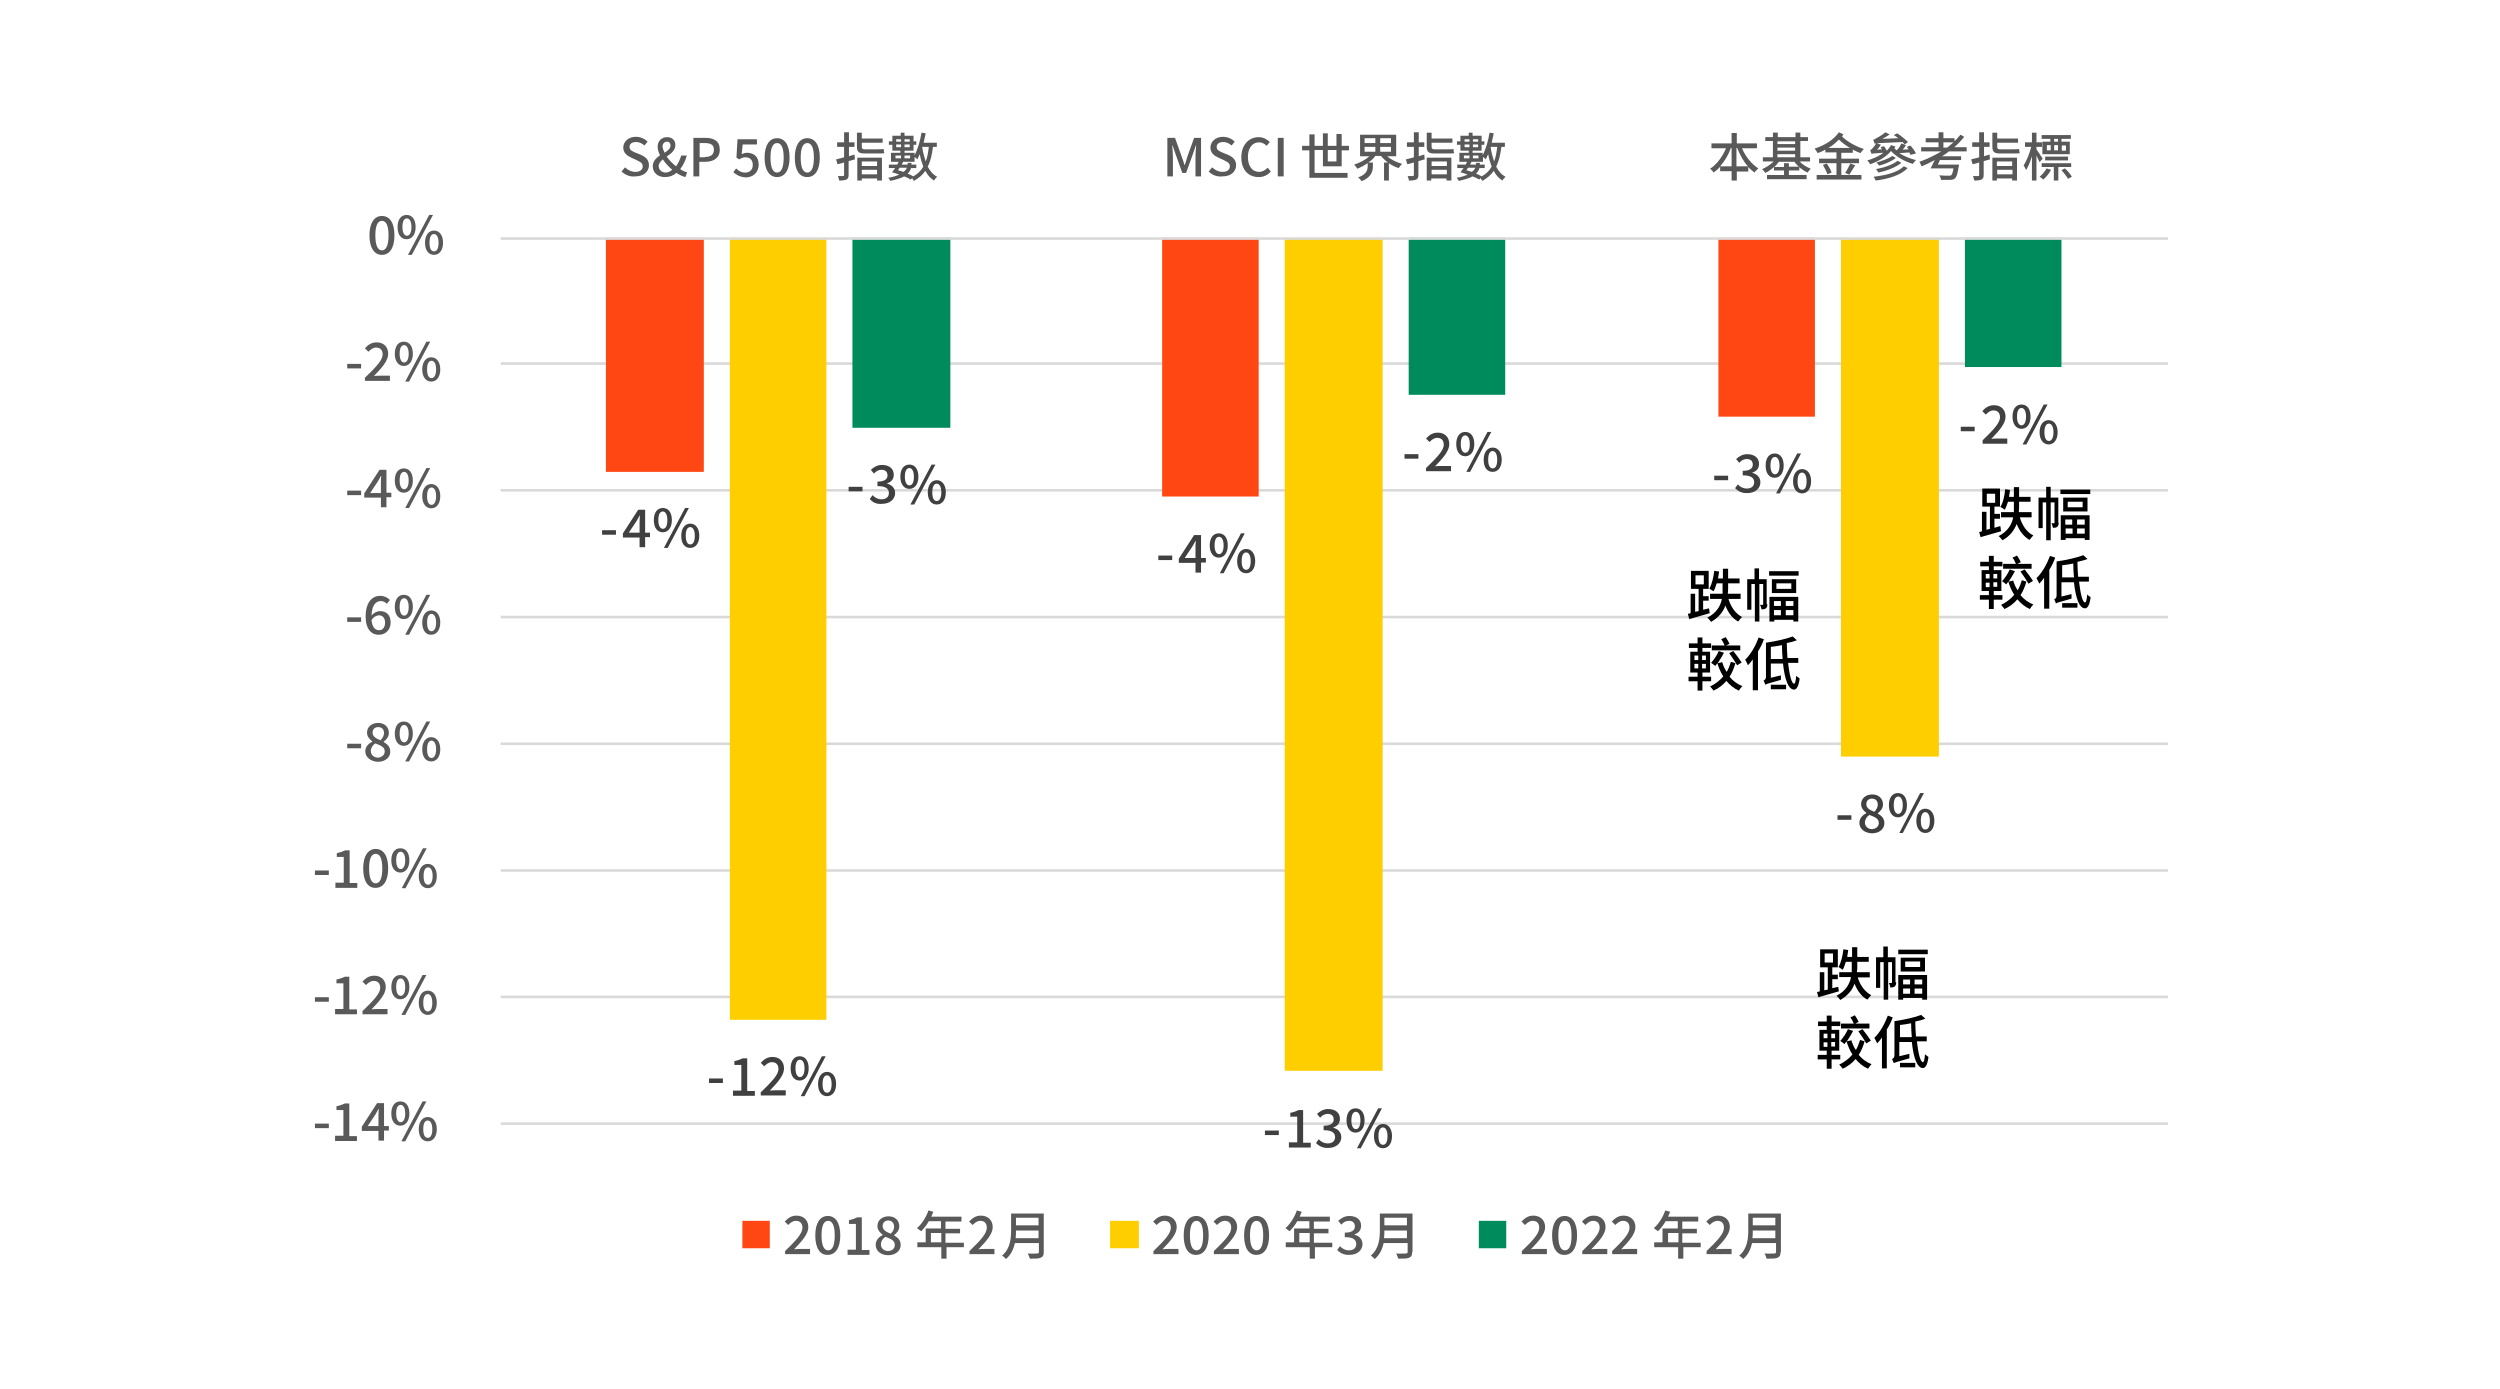<?xml version="1.0" encoding="utf-8"?>
<!-- Generator: Adobe Illustrator 27.0.0, SVG Export Plug-In . SVG Version: 6.00 Build 0)  -->
<svg version="1.1" id="_圖層_1" xmlns="http://www.w3.org/2000/svg" xmlns:xlink="http://www.w3.org/1999/xlink" x="0px" y="0px"
	 viewBox="0 0 720 400" style="enable-background:new 0 0 720 400;" xml:space="preserve">
<style type="text/css">
	.st0{fill:none;stroke:#D9D9D9;stroke-width:0.75;stroke-linejoin:round;stroke-miterlimit:10;}
	.st1{fill:#FF4713;}
	.st2{fill:#FFCE00;}
	.st3{fill:#008B5C;}
	.st4{fill:#404040;}
	.st5{fill-rule:evenodd;clip-rule:evenodd;fill:none;}
	.st6{fill:#595959;}
	.st7{fill-rule:evenodd;clip-rule:evenodd;fill:#FF4713;}
	.st8{fill-rule:evenodd;clip-rule:evenodd;fill:#FFCE00;}
	.st9{fill-rule:evenodd;clip-rule:evenodd;fill:#008B5C;}
</style>
<path class="st0" d="M144.2,104.7h480.2 M144.2,141.2h480.2 M144.2,177.7h480.2 M144.2,214.2h480.2 M144.2,250.7h480.2 M144.2,287.1
	h480.2 M144.2,323.6h480.2"/>
<path class="st1" d="M494.9,120h27.8V68.5h-27.8V120z M334.7,143h27.8V68.5h-27.8V143z M174.5,135.9h28.2V68.5h-28.2V135.9z"/>
<path class="st2" d="M530.2,217.9h28.2V68.5h-28.2V217.9z M370,308.4h28.2V68.5H370V308.4z M210.2,293.7H238V68.5h-27.8V293.7z"/>
<path class="st3" d="M565.9,105.7h27.8V68.5h-27.8V105.7z M405.7,113.7h27.8V68.5h-27.8V113.7z M245.5,123.2h28.2V68.5h-28.2V123.2z
	"/>
<line class="st0" x1="144.2" y1="68.7" x2="624.4" y2="68.7"/>
<g>
	<path class="st4" d="M173.4,152.7h4v1.3h-4V152.7z"/>
</g>
<rect x="79" y="22.1" class="st5" width="563.1" height="356.9"/>
<g>
	<path class="st4" d="M184.2,154.8h-4.8v-1.2l4.4-6.8h2v6.6h1.4v1.3h-1.4v2.9h-1.6V154.8z M184.2,153.4v-2.7c0-0.6,0-1.6,0.1-2.2
		h-0.1c-0.3,0.5-0.6,1.1-0.9,1.6l-2.2,3.3H184.2z"/>
	<path class="st4" d="M188.3,149.8c0-2.2,1-3.5,2.6-3.5s2.6,1.3,2.6,3.5c0,2.2-1.1,3.5-2.6,3.5S188.3,152.1,188.3,149.8z
		 M192.2,149.8c0-1.7-0.6-2.5-1.3-2.5c-0.8,0-1.3,0.8-1.3,2.5c0,1.7,0.6,2.5,1.3,2.5C191.7,152.3,192.2,151.5,192.2,149.8z
		 M197.3,146.3h1.1l-6.1,11.5h-1.1L197.3,146.3z M196.2,154.3c0-2.2,1.1-3.5,2.6-3.5c1.5,0,2.6,1.3,2.6,3.5c0,2.2-1.1,3.5-2.6,3.5
		C197.2,157.8,196.2,156.6,196.2,154.3z M200.1,154.3c0-1.7-0.6-2.5-1.3-2.5c-0.8,0-1.3,0.8-1.3,2.5c0,1.7,0.5,2.5,1.3,2.5
		C199.6,156.8,200.1,156,200.1,154.3z"/>
</g>
<rect x="79" y="22.1" class="st5" width="563.1" height="356.9"/>
<g>
	<path class="st4" d="M333.6,160h4v1.3h-4V160z"/>
</g>
<rect x="79" y="22.1" class="st5" width="563.1" height="356.9"/>
<g>
	<path class="st4" d="M344.3,162.1h-4.8v-1.2l4.4-6.8h2v6.6h1.4v1.3h-1.4v2.9h-1.6V162.1z M344.3,160.7V158c0-0.6,0-1.6,0.1-2.2
		h-0.1c-0.3,0.5-0.6,1.1-0.9,1.6l-2.2,3.3H344.3z"/>
	<path class="st4" d="M348.4,157.1c0-2.2,1-3.5,2.6-3.5s2.6,1.3,2.6,3.5c0,2.2-1.1,3.5-2.6,3.5S348.4,159.3,348.4,157.1z
		 M352.4,157.1c0-1.7-0.6-2.5-1.3-2.5c-0.8,0-1.3,0.8-1.3,2.5c0,1.7,0.6,2.5,1.3,2.5C351.8,159.6,352.4,158.8,352.4,157.1z
		 M357.4,153.6h1.1l-6.1,11.5h-1.1L357.4,153.6z M356.3,161.6c0-2.2,1.1-3.5,2.6-3.5c1.5,0,2.6,1.3,2.6,3.5c0,2.2-1.1,3.5-2.6,3.5
		C357.3,165.1,356.3,163.8,356.3,161.6z M360.2,161.6c0-1.7-0.6-2.5-1.3-2.5c-0.8,0-1.3,0.8-1.3,2.5c0,1.7,0.5,2.5,1.3,2.5
		C359.7,164.1,360.2,163.3,360.2,161.6z"/>
</g>
<rect x="79" y="22.1" class="st5" width="563.1" height="356.9"/>
<g>
	<path class="st4" d="M493.7,137h4v1.3h-4V137z"/>
</g>
<rect x="79" y="22.1" class="st5" width="563.1" height="356.9"/>
<g>
	<path class="st4" d="M499.7,140.6l0.8-1.1c0.6,0.7,1.5,1.2,2.6,1.2c1.3,0,2.1-0.7,2.1-1.8c0-1.2-0.8-2-3.3-2v-1.3
		c2.2,0,2.9-0.8,2.9-1.8c0-1-0.6-1.6-1.7-1.6c-0.9,0-1.6,0.4-2.2,1.1l-0.9-1.1c0.9-0.8,1.9-1.4,3.2-1.4c2,0,3.4,1,3.4,2.8
		c0,1.3-0.7,2.1-1.9,2.5v0.1c1.3,0.3,2.3,1.3,2.3,2.7c0,1.9-1.7,3.1-3.7,3.1C501.6,142.1,500.5,141.4,499.7,140.6z"/>
	<path class="st4" d="M508.5,134.1c0-2.2,1-3.5,2.6-3.5s2.6,1.3,2.6,3.5c0,2.2-1.1,3.5-2.6,3.5S508.5,136.4,508.5,134.1z
		 M512.5,134.1c0-1.7-0.6-2.5-1.3-2.5c-0.8,0-1.3,0.8-1.3,2.5c0,1.7,0.6,2.5,1.3,2.5C511.9,136.6,512.5,135.8,512.5,134.1z
		 M517.6,130.6h1.1l-6.1,11.5h-1.1L517.6,130.6z M516.4,138.6c0-2.2,1.1-3.5,2.6-3.5c1.5,0,2.6,1.3,2.6,3.5c0,2.2-1.1,3.5-2.6,3.5
		C517.5,142.1,516.4,140.8,516.4,138.6z M520.3,138.6c0-1.7-0.6-2.5-1.3-2.5c-0.8,0-1.3,0.8-1.3,2.5c0,1.7,0.5,2.5,1.3,2.5
		C519.8,141.1,520.3,140.3,520.3,138.6z"/>
</g>
<rect x="79" y="22.1" class="st5" width="563.1" height="356.9"/>
<g>
	<path class="st4" d="M204.2,310.6h4v1.3h-4V310.6z"/>
</g>
<rect x="79" y="22.1" class="st5" width="563.1" height="356.9"/>
<g>
	<path class="st4" d="M211.1,314.1h2.4v-7.4h-2v-1.1c1-0.2,1.8-0.5,2.4-0.8h1.3v9.4h2.2v1.4h-6.3V314.1z"/>
	<path class="st4" d="M219.2,314.5c3.1-3,5-5,5-6.6c0-1.2-0.6-2-1.9-2c-0.9,0-1.6,0.6-2.2,1.2l-1-1c0.9-1,1.9-1.7,3.4-1.7
		c2,0,3.3,1.3,3.3,3.3c0,2-1.8,4-4.1,6.4c0.6-0.1,1.3-0.1,1.8-0.1h2.8v1.5h-7.2V314.5z"/>
	<path class="st4" d="M227.7,307.7c0-2.2,1-3.5,2.6-3.5s2.6,1.3,2.6,3.5c0,2.2-1.1,3.5-2.6,3.5S227.7,310,227.7,307.7z M231.7,307.7
		c0-1.7-0.6-2.5-1.3-2.5c-0.8,0-1.3,0.8-1.3,2.5c0,1.7,0.6,2.5,1.3,2.5C231.1,310.2,231.7,309.4,231.7,307.7z M236.7,304.2h1.1
		l-6.1,11.5h-1.1L236.7,304.2z M235.6,312.2c0-2.2,1.1-3.5,2.6-3.5c1.5,0,2.6,1.3,2.6,3.5s-1.1,3.5-2.6,3.5
		C236.6,315.7,235.6,314.4,235.6,312.2z M239.5,312.2c0-1.7-0.6-2.5-1.3-2.5c-0.8,0-1.3,0.8-1.3,2.5c0,1.7,0.5,2.5,1.3,2.5
		C239,314.7,239.5,313.9,239.5,312.2z"/>
</g>
<rect x="79" y="22.1" class="st5" width="563.1" height="356.9"/>
<g>
	<path class="st4" d="M364.3,325.6h4v1.3h-4V325.6z"/>
</g>
<rect x="79" y="22.1" class="st5" width="563.1" height="356.9"/>
<g>
	<path class="st4" d="M371.2,329h2.4v-7.4h-2v-1.1c1-0.2,1.8-0.5,2.4-0.8h1.3v9.4h2.2v1.4h-6.3V329z"/>
	<path class="st4" d="M379,329.2l0.8-1.1c0.6,0.7,1.5,1.2,2.6,1.2c1.3,0,2.1-0.7,2.1-1.8c0-1.2-0.8-2-3.3-2v-1.3
		c2.2,0,2.9-0.8,2.9-1.8c0-1-0.6-1.6-1.7-1.6c-0.9,0-1.6,0.4-2.2,1.1l-0.9-1.1c0.9-0.8,1.9-1.4,3.2-1.4c2,0,3.4,1,3.4,2.8
		c0,1.3-0.7,2.1-1.9,2.5v0.1c1.3,0.3,2.3,1.3,2.3,2.7c0,1.9-1.7,3.1-3.7,3.1C380.9,330.7,379.8,330,379,329.2z"/>
	<path class="st4" d="M387.8,322.7c0-2.2,1-3.5,2.6-3.5s2.6,1.3,2.6,3.5c0,2.2-1.1,3.5-2.6,3.5S387.8,324.9,387.8,322.7z
		 M391.8,322.7c0-1.7-0.6-2.5-1.3-2.5c-0.8,0-1.3,0.8-1.3,2.5c0,1.7,0.6,2.5,1.3,2.5C391.2,325.2,391.8,324.4,391.8,322.7z
		 M396.9,319.2h1.1l-6.1,11.5h-1.1L396.9,319.2z M395.7,327.2c0-2.2,1.1-3.5,2.6-3.5c1.5,0,2.6,1.3,2.6,3.5c0,2.2-1.1,3.5-2.6,3.5
		C396.8,330.7,395.7,329.4,395.7,327.2z M399.6,327.2c0-1.7-0.6-2.5-1.3-2.5c-0.8,0-1.3,0.8-1.3,2.5c0,1.7,0.5,2.5,1.3,2.5
		C399.1,329.7,399.6,328.9,399.6,327.2z"/>
</g>
<rect x="79" y="22.1" class="st5" width="563.1" height="356.9"/>
<g>
	<path class="st4" d="M529.2,234.8h4v1.3h-4V234.8z"/>
</g>
<rect x="79" y="22.1" class="st5" width="563.1" height="356.9"/>
<g>
	<path class="st4" d="M535.5,237c0-1.4,1-2.3,2-2.8v-0.1c-0.8-0.6-1.5-1.4-1.5-2.5c0-1.7,1.4-2.8,3.2-2.8c1.9,0,3.1,1.2,3.1,2.9
		c0,1.1-0.8,2-1.5,2.5v0.1c1,0.6,1.9,1.3,1.9,2.8c0,1.6-1.4,2.9-3.6,2.9C537,239.9,535.5,238.7,535.5,237z M541.1,237
		c0-1.3-1.2-1.7-2.7-2.3c-0.8,0.5-1.3,1.3-1.3,2.2c0,1.1,0.9,1.9,2.1,1.9C540.3,238.7,541.1,238,541.1,237z M540.8,231.7
		c0-1-0.6-1.7-1.7-1.7c-0.9,0-1.6,0.6-1.6,1.6c0,1.2,1.1,1.7,2.3,2.2C540.5,233.1,540.8,232.4,540.8,231.7z"/>
	<path class="st4" d="M544,231.9c0-2.2,1-3.5,2.6-3.5s2.6,1.3,2.6,3.5c0,2.2-1.1,3.5-2.6,3.5S544,234.1,544,231.9z M548,231.9
		c0-1.7-0.6-2.5-1.3-2.5c-0.8,0-1.3,0.8-1.3,2.5c0,1.7,0.6,2.5,1.3,2.5C547.4,234.4,548,233.6,548,231.9z M553,228.4h1.1l-6.1,11.5
		H547L553,228.4z M551.9,236.4c0-2.2,1.1-3.5,2.6-3.5c1.5,0,2.6,1.3,2.6,3.5c0,2.2-1.1,3.5-2.6,3.5
		C553,239.9,551.9,238.6,551.9,236.4z M555.8,236.4c0-1.7-0.6-2.5-1.3-2.5c-0.8,0-1.3,0.8-1.3,2.5c0,1.7,0.5,2.5,1.3,2.5
		C555.3,238.9,555.8,238.1,555.8,236.4z"/>
</g>
<rect x="79" y="22.1" class="st5" width="563.1" height="356.9"/>
<g>
	<path class="st4" d="M244.4,140.2h4v1.3h-4V140.2z"/>
</g>
<rect x="79" y="22.1" class="st5" width="563.1" height="356.9"/>
<g>
	<path class="st4" d="M250.5,143.7l0.8-1.1c0.6,0.7,1.5,1.2,2.6,1.2c1.3,0,2.1-0.7,2.1-1.8c0-1.2-0.8-2-3.3-2v-1.3
		c2.2,0,2.9-0.8,2.9-1.8c0-1-0.6-1.6-1.7-1.6c-0.9,0-1.6,0.4-2.2,1.1l-0.9-1.1c0.9-0.8,1.9-1.4,3.2-1.4c2,0,3.4,1,3.4,2.8
		c0,1.3-0.7,2.1-1.9,2.5v0.1c1.3,0.3,2.3,1.3,2.3,2.7c0,1.9-1.7,3.1-3.7,3.1C252.4,145.3,251.2,144.6,250.5,143.7z"/>
	<path class="st4" d="M259.3,137.3c0-2.2,1-3.5,2.6-3.5s2.6,1.3,2.6,3.5c0,2.2-1.1,3.5-2.6,3.5S259.3,139.5,259.3,137.3z
		 M263.2,137.3c0-1.7-0.6-2.5-1.3-2.5c-0.8,0-1.3,0.8-1.3,2.5c0,1.7,0.6,2.5,1.3,2.5C262.7,139.8,263.2,139,263.2,137.3z
		 M268.3,133.8h1.1l-6.1,11.5h-1.1L268.3,133.8z M267.2,141.8c0-2.2,1.1-3.5,2.6-3.5c1.5,0,2.6,1.3,2.6,3.5c0,2.2-1.1,3.5-2.6,3.5
		C268.2,145.3,267.2,144,267.2,141.8z M271.1,141.8c0-1.7-0.6-2.5-1.3-2.5c-0.8,0-1.3,0.8-1.3,2.5c0,1.7,0.5,2.5,1.3,2.5
		C270.5,144.3,271.1,143.5,271.1,141.8z"/>
</g>
<rect x="79" y="22.1" class="st5" width="563.1" height="356.9"/>
<g>
	<path class="st4" d="M404.5,130.8h4v1.3h-4V130.8z"/>
</g>
<rect x="79" y="22.1" class="st5" width="563.1" height="356.9"/>
<g>
	<path class="st4" d="M410.8,134.7c3.1-3,5-5,5-6.6c0-1.2-0.6-2-1.9-2c-0.9,0-1.6,0.6-2.2,1.2l-1-1c0.9-1,1.9-1.7,3.4-1.7
		c2,0,3.3,1.3,3.3,3.3c0,2-1.8,4-4.1,6.4c0.6-0.1,1.3-0.1,1.8-0.1h2.8v1.5h-7.2V134.7z"/>
	<path class="st4" d="M419.4,127.9c0-2.2,1-3.5,2.6-3.5s2.6,1.3,2.6,3.5c0,2.2-1.1,3.5-2.6,3.5S419.4,130.2,419.4,127.9z
		 M423.3,127.9c0-1.7-0.6-2.5-1.3-2.5c-0.8,0-1.3,0.8-1.3,2.5c0,1.7,0.6,2.5,1.3,2.5C422.8,130.4,423.3,129.6,423.3,127.9z
		 M428.4,124.4h1.1l-6.1,11.5h-1.1L428.4,124.4z M427.3,132.4c0-2.2,1.1-3.5,2.6-3.5c1.5,0,2.6,1.3,2.6,3.5c0,2.2-1.1,3.5-2.6,3.5
		C428.3,135.9,427.3,134.7,427.3,132.4z M431.2,132.4c0-1.7-0.6-2.5-1.3-2.5c-0.8,0-1.3,0.8-1.3,2.5c0,1.7,0.5,2.5,1.3,2.5
		C430.7,134.9,431.2,134.1,431.2,132.4z"/>
</g>
<rect x="79" y="22.1" class="st5" width="563.1" height="356.9"/>
<g>
	<path class="st4" d="M564.7,122.9h4v1.3h-4V122.9z"/>
</g>
<rect x="79" y="22.1" class="st5" width="563.1" height="356.9"/>
<g>
	<path class="st4" d="M571,126.8c3.1-3,5-5,5-6.6c0-1.2-0.6-2-1.9-2c-0.9,0-1.6,0.6-2.2,1.2l-1-1c0.9-1,1.9-1.7,3.4-1.7
		c2,0,3.3,1.3,3.3,3.3c0,2-1.8,4-4.1,6.4c0.6-0.1,1.3-0.1,1.8-0.1h2.8v1.5H571V126.8z"/>
	<path class="st4" d="M579.6,120c0-2.2,1-3.5,2.6-3.5s2.6,1.3,2.6,3.5c0,2.2-1.1,3.5-2.6,3.5S579.6,122.2,579.6,120z M583.5,120
		c0-1.7-0.6-2.5-1.3-2.5c-0.8,0-1.3,0.8-1.3,2.5c0,1.7,0.6,2.5,1.3,2.5C582.9,122.5,583.5,121.7,583.5,120z M588.6,116.5h1.1
		l-6.1,11.5h-1.1L588.6,116.5z M587.4,124.5c0-2.2,1.1-3.5,2.6-3.5c1.5,0,2.6,1.3,2.6,3.5c0,2.2-1.1,3.5-2.6,3.5
		C588.5,128,587.4,126.7,587.4,124.5z M591.4,124.5c0-1.7-0.6-2.5-1.3-2.5c-0.8,0-1.3,0.8-1.3,2.5c0,1.7,0.5,2.5,1.3,2.5
		C590.8,127,591.4,126.2,591.4,124.5z"/>
</g>
<rect x="79" y="22.1" class="st5" width="563.1" height="356.9"/>
<g>
	<path class="st6" d="M90.7,323.6h4v1.3h-4V323.6z"/>
	<path class="st6" d="M96.5,327.1h2.4v-7.4h-2v-1.1c1-0.2,1.8-0.5,2.4-0.8h1.3v9.4h2.2v1.4h-6.3V327.1z"/>
	<path class="st6" d="M109,325.7h-4.8v-1.2l4.4-6.8h2v6.6h1.4v1.3h-1.4v2.9H109V325.7z M109,324.3v-2.7c0-0.6,0-1.6,0.1-2.2H109
		c-0.3,0.5-0.6,1.1-0.9,1.6l-2.2,3.3H109z"/>
	<path class="st6" d="M112.7,320.7c0-2.2,1-3.5,2.6-3.5s2.6,1.3,2.6,3.5c0,2.2-1.1,3.5-2.6,3.5S112.7,323,112.7,320.7z M116.7,320.7
		c0-1.7-0.6-2.5-1.3-2.5c-0.8,0-1.3,0.8-1.3,2.5c0,1.7,0.6,2.5,1.3,2.5C116.1,323.2,116.7,322.4,116.7,320.7z M121.7,317.2h1.1
		l-6.1,11.5h-1.1L121.7,317.2z M120.6,325.2c0-2.2,1.1-3.5,2.6-3.5c1.5,0,2.6,1.3,2.6,3.5c0,2.2-1.1,3.5-2.6,3.5
		C121.7,328.7,120.6,327.5,120.6,325.2z M124.5,325.2c0-1.7-0.6-2.5-1.3-2.5c-0.8,0-1.3,0.8-1.3,2.5c0,1.7,0.5,2.5,1.3,2.5
		C124,327.7,124.5,326.9,124.5,325.2z"/>
</g>
<rect x="79" y="22.1" class="st5" width="563.1" height="356.9"/>
<g>
	<path class="st6" d="M90.7,287.2h4v1.3h-4V287.2z"/>
	<path class="st6" d="M96.5,290.6h2.4v-7.4h-2v-1.1c1-0.2,1.8-0.5,2.4-0.8h1.3v9.4h2.2v1.4h-6.3V290.6z"/>
	<path class="st6" d="M104.5,291.1c3.1-3,5-5,5-6.6c0-1.2-0.6-2-1.9-2c-0.9,0-1.6,0.6-2.2,1.2l-1-1c0.9-1,1.9-1.7,3.4-1.7
		c2,0,3.3,1.3,3.3,3.3c0,2-1.8,4-4.1,6.4c0.6-0.1,1.3-0.1,1.8-0.1h2.8v1.5h-7.2V291.1z"/>
	<path class="st6" d="M112.7,284.3c0-2.2,1-3.5,2.6-3.5s2.6,1.3,2.6,3.5c0,2.2-1.1,3.5-2.6,3.5S112.7,286.5,112.7,284.3z
		 M116.7,284.3c0-1.7-0.6-2.5-1.3-2.5c-0.8,0-1.3,0.8-1.3,2.5c0,1.7,0.6,2.5,1.3,2.5C116.1,286.8,116.7,286,116.7,284.3z
		 M121.7,280.8h1.1l-6.1,11.5h-1.1L121.7,280.8z M120.6,288.8c0-2.2,1.1-3.5,2.6-3.5c1.5,0,2.6,1.3,2.6,3.5s-1.1,3.5-2.6,3.5
		C121.7,292.3,120.6,291,120.6,288.8z M124.5,288.8c0-1.7-0.6-2.5-1.3-2.5c-0.8,0-1.3,0.8-1.3,2.5c0,1.7,0.5,2.5,1.3,2.5
		C124,291.3,124.5,290.5,124.5,288.8z"/>
</g>
<rect x="79" y="22.1" class="st5" width="563.1" height="356.9"/>
<g>
	<path class="st6" d="M90.7,250.7h4v1.3h-4V250.7z"/>
	<path class="st6" d="M96.5,254.2H99v-7.4h-2v-1.1c1-0.2,1.8-0.5,2.4-0.8h1.3v9.4h2.2v1.4h-6.3V254.2z"/>
	<path class="st6" d="M104.6,250.1c0-3.6,1.4-5.6,3.6-5.6c2.2,0,3.6,1.9,3.6,5.6c0,3.6-1.4,5.6-3.6,5.6
		C106,255.8,104.6,253.8,104.6,250.1z M110.1,250.1c0-3.1-0.8-4.2-1.9-4.2s-1.9,1.1-1.9,4.2c0,3.1,0.8,4.3,1.9,4.3
		S110.1,253.2,110.1,250.1z"/>
	<path class="st6" d="M112.7,247.8c0-2.2,1-3.5,2.6-3.5s2.6,1.3,2.6,3.5c0,2.2-1.1,3.5-2.6,3.5S112.7,250,112.7,247.8z M116.7,247.8
		c0-1.7-0.6-2.5-1.3-2.5c-0.8,0-1.3,0.8-1.3,2.5c0,1.7,0.6,2.5,1.3,2.5C116.1,250.3,116.7,249.5,116.7,247.8z M121.8,244.3h1.1
		l-6.1,11.5h-1.1L121.8,244.3z M120.6,252.3c0-2.2,1.1-3.5,2.6-3.5c1.5,0,2.6,1.3,2.6,3.5s-1.1,3.5-2.6,3.5
		C121.7,255.8,120.6,254.5,120.6,252.3z M124.6,252.3c0-1.7-0.6-2.5-1.3-2.5c-0.8,0-1.3,0.8-1.3,2.5c0,1.7,0.5,2.5,1.3,2.5
		C124,254.8,124.6,254,124.6,252.3z"/>
</g>
<rect x="79" y="22.1" class="st5" width="563.1" height="356.9"/>
<g>
	<path class="st6" d="M100,214.2h4v1.3h-4V214.2z"/>
	<path class="st6" d="M105.2,216.4c0-1.4,1-2.3,2-2.8v-0.1c-0.8-0.6-1.5-1.4-1.5-2.5c0-1.7,1.4-2.8,3.2-2.8c1.9,0,3.1,1.2,3.1,2.9
		c0,1.1-0.8,2-1.5,2.5v0.1c1,0.6,1.9,1.3,1.9,2.8c0,1.6-1.4,2.9-3.6,2.9C106.8,219.3,105.2,218.1,105.2,216.4z M110.8,216.4
		c0-1.3-1.2-1.7-2.7-2.3c-0.8,0.5-1.3,1.3-1.3,2.2c0,1.1,0.9,1.9,2.1,1.9C110,218.1,110.8,217.4,110.8,216.4z M110.6,211.1
		c0-1-0.6-1.7-1.7-1.7c-0.9,0-1.6,0.6-1.6,1.6c0,1.2,1.1,1.7,2.3,2.2C110.2,212.5,110.6,211.9,110.6,211.1z"/>
	<path class="st6" d="M113.7,211.3c0-2.2,1-3.5,2.6-3.5s2.6,1.3,2.6,3.5c0,2.2-1.1,3.5-2.6,3.5S113.7,213.6,113.7,211.3z
		 M117.7,211.3c0-1.7-0.6-2.5-1.3-2.5c-0.8,0-1.3,0.8-1.3,2.5c0,1.7,0.6,2.5,1.3,2.5C117.1,213.8,117.7,213,117.7,211.3z
		 M122.8,207.8h1.1l-6.1,11.5h-1.1L122.8,207.8z M121.6,215.8c0-2.2,1.1-3.5,2.6-3.5c1.5,0,2.6,1.3,2.6,3.5c0,2.2-1.1,3.5-2.6,3.5
		C122.7,219.3,121.6,218.1,121.6,215.8z M125.6,215.8c0-1.7-0.6-2.5-1.3-2.5c-0.8,0-1.3,0.8-1.3,2.5c0,1.7,0.5,2.5,1.3,2.5
		C125,218.3,125.6,217.5,125.6,215.8z"/>
</g>
<rect x="79" y="22.1" class="st5" width="563.1" height="356.9"/>
<g>
	<path class="st6" d="M100,177.8h4v1.3h-4V177.8z"/>
	<path class="st6" d="M105.3,177.6c0-4.3,2-6,4.2-6c1.2,0,2.1,0.5,2.8,1.2l-0.9,1.1c-0.4-0.5-1.1-0.8-1.7-0.8
		c-1.4,0-2.6,1.1-2.7,4.2c0.6-0.8,1.6-1.3,2.4-1.3c1.9,0,3.1,1.1,3.1,3.3c0,2.1-1.5,3.5-3.3,3.5C107,182.9,105.3,181.2,105.3,177.6z
		 M107,178.6c0.2,2,1,2.9,2.2,2.9c1,0,1.7-0.8,1.7-2.2c0-1.3-0.7-2.1-1.8-2.1C108.4,177.3,107.6,177.6,107,178.6z"/>
	<path class="st6" d="M113.7,174.8c0-2.2,1-3.5,2.6-3.5s2.6,1.3,2.6,3.5c0,2.2-1.1,3.5-2.6,3.5S113.7,177.1,113.7,174.8z
		 M117.7,174.8c0-1.7-0.6-2.5-1.3-2.5c-0.8,0-1.3,0.8-1.3,2.5c0,1.7,0.6,2.5,1.3,2.5C117.1,177.3,117.7,176.6,117.7,174.8z
		 M122.8,171.3h1.1l-6.1,11.5h-1.1L122.8,171.3z M121.6,179.3c0-2.2,1.1-3.5,2.6-3.5c1.5,0,2.6,1.3,2.6,3.5c0,2.2-1.1,3.5-2.6,3.5
		C122.7,182.9,121.6,181.6,121.6,179.3z M125.6,179.3c0-1.7-0.6-2.5-1.3-2.5c-0.8,0-1.3,0.8-1.3,2.5c0,1.7,0.5,2.5,1.3,2.5
		C125,181.8,125.6,181,125.6,179.3z"/>
</g>
<rect x="79" y="22.1" class="st5" width="563.1" height="356.9"/>
<g>
	<path class="st6" d="M100,141.3h4v1.3h-4V141.3z"/>
	<path class="st6" d="M109.7,143.3h-4.8v-1.2l4.4-6.8h2v6.6h1.4v1.3h-1.4v2.9h-1.6V143.3z M109.7,142v-2.7c0-0.6,0-1.6,0.1-2.2h-0.1
		c-0.3,0.5-0.6,1.1-0.9,1.6l-2.2,3.3H109.7z"/>
	<path class="st6" d="M113.7,138.4c0-2.2,1-3.5,2.6-3.5s2.6,1.3,2.6,3.5c0,2.2-1.1,3.5-2.6,3.5S113.7,140.6,113.7,138.4z
		 M117.7,138.4c0-1.7-0.6-2.5-1.3-2.5c-0.8,0-1.3,0.8-1.3,2.5c0,1.7,0.6,2.5,1.3,2.5C117.1,140.9,117.7,140.1,117.7,138.4z
		 M122.8,134.8h1.1l-6.1,11.5h-1.1L122.8,134.8z M121.6,142.9c0-2.2,1.1-3.5,2.6-3.5c1.5,0,2.6,1.3,2.6,3.5s-1.1,3.5-2.6,3.5
		C122.7,146.4,121.6,145.1,121.6,142.9z M125.6,142.9c0-1.7-0.6-2.5-1.3-2.5c-0.8,0-1.3,0.8-1.3,2.5c0,1.7,0.5,2.5,1.3,2.5
		C125,145.4,125.6,144.6,125.6,142.9z"/>
</g>
<rect x="79" y="22.1" class="st5" width="563.1" height="356.9"/>
<g>
	<path class="st6" d="M100,104.8h4v1.3h-4V104.8z"/>
	<path class="st6" d="M105.2,108.7c3.1-3,5-5,5-6.6c0-1.2-0.6-2-1.9-2c-0.9,0-1.6,0.6-2.2,1.2l-1-1c0.9-1,1.9-1.7,3.4-1.7
		c2,0,3.3,1.3,3.3,3.3c0,2-1.8,4-4.1,6.4c0.6-0.1,1.3-0.1,1.8-0.1h2.8v1.5h-7.2V108.7z"/>
	<path class="st6" d="M113.7,101.9c0-2.2,1-3.5,2.6-3.5s2.6,1.3,2.6,3.5c0,2.2-1.1,3.5-2.6,3.5S113.7,104.1,113.7,101.9z
		 M117.7,101.9c0-1.7-0.6-2.5-1.3-2.5c-0.8,0-1.3,0.8-1.3,2.5c0,1.7,0.6,2.5,1.3,2.5C117.1,104.4,117.7,103.6,117.7,101.9z
		 M122.8,98.4h1.1l-6.1,11.5h-1.1L122.8,98.4z M121.6,106.4c0-2.2,1.1-3.5,2.6-3.5c1.5,0,2.6,1.3,2.6,3.5c0,2.2-1.1,3.5-2.6,3.5
		C122.7,109.9,121.6,108.6,121.6,106.4z M125.6,106.4c0-1.7-0.6-2.5-1.3-2.5c-0.8,0-1.3,0.8-1.3,2.5c0,1.7,0.5,2.5,1.3,2.5
		C125,108.9,125.6,108.1,125.6,106.4z"/>
</g>
<rect x="79" y="22.1" class="st5" width="563.1" height="356.9"/>
<g>
	<path class="st6" d="M106.4,67.8c0-3.6,1.4-5.6,3.6-5.6c2.2,0,3.6,1.9,3.6,5.6c0,3.6-1.4,5.6-3.6,5.6
		C107.8,73.4,106.4,71.4,106.4,67.8z M111.9,67.8c0-3.1-0.8-4.2-1.9-4.2c-1.1,0-1.9,1.1-1.9,4.2s0.8,4.3,1.9,4.3
		C111.1,72.1,111.9,70.9,111.9,67.8z"/>
	<path class="st6" d="M114.5,65.4c0-2.2,1-3.5,2.6-3.5s2.6,1.3,2.6,3.5c0,2.2-1.1,3.5-2.6,3.5S114.5,67.7,114.5,65.4z M118.5,65.4
		c0-1.7-0.6-2.5-1.3-2.5c-0.8,0-1.3,0.8-1.3,2.5c0,1.7,0.6,2.5,1.3,2.5C117.9,67.9,118.5,67.1,118.5,65.4z M123.6,61.9h1.1
		l-6.1,11.5h-1.1L123.6,61.9z M122.4,69.9c0-2.2,1.1-3.5,2.6-3.5c1.5,0,2.6,1.3,2.6,3.5c0,2.2-1.1,3.5-2.6,3.5
		C123.5,73.4,122.4,72.2,122.4,69.9z M126.3,69.9c0-1.7-0.6-2.5-1.3-2.5c-0.8,0-1.3,0.8-1.3,2.5c0,1.7,0.5,2.5,1.3,2.5
		C125.8,72.4,126.3,71.6,126.3,69.9z"/>
</g>
<rect x="79" y="22.1" class="st5" width="563.1" height="356.9"/>
<g>
	<path class="st6" d="M179,49.4l1-1.2c0.8,0.8,1.9,1.3,3,1.3c1.3,0,2.1-0.6,2.1-1.6c0-1-0.8-1.3-1.8-1.8l-1.5-0.7
		c-1.1-0.5-2.3-1.3-2.3-2.9c0-1.7,1.5-3.1,3.6-3.1c1.3,0,2.5,0.5,3.4,1.4l-0.9,1.1c-0.7-0.6-1.5-1-2.4-1c-1.1,0-1.9,0.5-1.9,1.4
		c0,1,0.9,1.3,1.8,1.7l1.5,0.6c1.3,0.6,2.3,1.4,2.3,3c0,1.8-1.5,3.2-3.9,3.2C181.5,51,180.1,50.4,179,49.4z"/>
	<path class="st6" d="M188,47.9c0-1.5,1-2.4,2.1-3.2c-0.5-0.9-0.7-1.7-0.7-2.5c0-1.5,1.1-2.7,2.7-2.7c1.5,0,2.4,0.9,2.4,2.3
		c0,1.5-1.2,2.4-2.5,3.3c0.7,1,1.7,2,2.7,2.8c0.6-0.8,1.1-1.9,1.5-3.1h1.6c-0.4,1.4-1,2.8-1.9,3.9c0.7,0.5,1.4,0.8,2,0.9l-0.5,1.4
		c-0.8-0.2-1.7-0.6-2.6-1.2c-0.9,0.8-2,1.2-3.3,1.2C189.4,51,188,49.7,188,47.9z M191.7,49.7c0.7,0,1.3-0.3,1.9-0.8
		c-1-0.9-2-1.9-2.7-3c-0.7,0.6-1.2,1.2-1.2,1.9C189.7,48.9,190.6,49.7,191.7,49.7z M191.4,44c0.9-0.6,1.7-1.2,1.7-2.1
		c0-0.6-0.3-1.1-1-1.1c-0.8,0-1.3,0.6-1.3,1.5C190.9,42.8,191.1,43.4,191.4,44z"/>
	<path class="st6" d="M199.7,39.7h3.4c2.5,0,4.2,0.9,4.2,3.4c0,2.4-1.8,3.5-4.2,3.5h-1.7v4.2h-1.7V39.7z M203,45.2
		c1.8,0,2.6-0.7,2.6-2.1s-0.9-1.9-2.7-1.9h-1.4v4.1H203z"/>
	<path class="st6" d="M211.2,49.6l0.8-1.1c0.6,0.6,1.4,1.2,2.6,1.2c1.3,0,2.2-0.8,2.2-2.2c0-1.4-0.8-2.2-2.1-2.2
		c-0.7,0-1.1,0.2-1.8,0.6l-0.8-0.5l0.3-5.3h5.6v1.5h-4.1l-0.3,2.8c0.5-0.2,0.9-0.4,1.5-0.4c1.9,0,3.4,1,3.4,3.4
		c0,2.4-1.8,3.7-3.7,3.7C213.1,51,212,50.3,211.2,49.6z"/>
	<path class="st6" d="M220.2,45.4c0-3.6,1.4-5.6,3.6-5.6c2.2,0,3.6,1.9,3.6,5.6c0,3.6-1.4,5.6-3.6,5.6C221.6,51,220.2,49,220.2,45.4
		z M225.7,45.4c0-3.1-0.8-4.2-1.9-4.2c-1.1,0-1.9,1.1-1.9,4.2s0.8,4.3,1.9,4.3C224.9,49.7,225.7,48.5,225.7,45.4z"/>
	<path class="st6" d="M228.9,45.4c0-3.6,1.4-5.6,3.6-5.6c2.2,0,3.6,1.9,3.6,5.6c0,3.6-1.4,5.6-3.6,5.6C230.2,51,228.9,49,228.9,45.4
		z M234.4,45.4c0-3.1-0.8-4.2-1.9-4.2c-1.1,0-1.9,1.1-1.9,4.2s0.8,4.3,1.9,4.3C233.6,49.7,234.4,48.5,234.4,45.4z"/>
</g>
<rect x="79" y="22.1" class="st5" width="563.1" height="356.9"/>
<g>
	<path class="st6" d="M246.2,45.9l-1.8,0.5v4c0,0.7-0.2,1.1-0.6,1.3c-0.5,0.2-1.1,0.3-2.1,0.3c-0.1-0.3-0.2-0.9-0.4-1.3
		c0.6,0,1.3,0,1.5,0c0.2,0,0.3-0.1,0.3-0.3v-3.6c-0.7,0.2-1.3,0.4-1.9,0.5l-0.4-1.4c0.6-0.2,1.4-0.3,2.3-0.6v-3h-2v-1.3h2v-2.9h1.4
		v2.9h1.6v1.3h-1.6V45c0.5-0.2,1.1-0.3,1.6-0.5L246.2,45.9z M249,44.2c-1.7,0-2.2-0.5-2.2-2v-4h1.4v1.7h6v1.2h-6v1.1
		c0,0.6,0.2,0.8,0.8,0.8h3.7c0.5,0,1.4,0,1.8-0.1c0,0.4,0.1,0.9,0.2,1.2c-0.3,0.1-1.1,0.1-1.8,0.1H249z M246.9,45.4h7.1v6.6h-1.4
		v-0.6h-4.4V52h-1.3V45.4z M248.2,46.5v1.3h4.4v-1.3H248.2z M252.6,50.2v-1.3h-4.4v1.3H252.6z"/>
	<path class="st6" d="M268.7,42.3c-0.3,2.3-0.7,4.1-1.5,5.7c0.7,1.3,1.5,2.3,2.7,2.9c-0.3,0.3-0.7,0.7-0.9,1.1
		c-1.1-0.7-1.9-1.6-2.5-2.8c-0.8,1.2-1.9,2.1-3.3,2.9c-0.1-0.2-0.3-0.5-0.5-0.8l-0.4,0.4c-0.5-0.3-1.1-0.6-1.9-0.9
		c-0.9,0.5-2.2,0.9-4,1.3c-0.1-0.3-0.4-0.7-0.6-0.9c1.4-0.2,2.4-0.6,3.2-0.9c-0.7-0.3-1.4-0.5-2.1-0.7c0.3-0.3,0.6-0.8,0.9-1.2h-1.8
		v-1h2.4c0.2-0.3,0.3-0.6,0.4-0.8h-2.2V44h2.7v-0.6H257v-1.7h-1v-1h1v-1.6h2.4v-0.9h1.1v0.9h2.6v1.6h0.8v1h-0.8v1.7h-2.6V44h2.9v0.7
		c0.9-1.7,1.6-4.1,2-6.5l1.2,0.2c-0.2,0.9-0.4,1.8-0.6,2.7h3.8v1.2H268.7z M257.9,45.6h1.6v-0.8h-1.6V45.6z M258.1,40.1v0.7h1.4
		v-0.7H258.1z M259.5,42.4v-0.8h-1.4v0.8H259.5z M259.1,48.3c-0.2,0.3-0.3,0.5-0.5,0.7c0.5,0.2,1,0.3,1.6,0.5c0.6-0.4,0.8-0.8,1-1.2
		H259.1z M262.4,48.3c-0.1,0.6-0.4,1.1-1,1.7c0.6,0.2,1.1,0.5,1.6,0.8c1.3-0.7,2.2-1.6,2.9-2.8c-0.4-1.1-0.8-2.3-1-3.6
		c-0.2,0.5-0.5,1-0.7,1.5c-0.2-0.2-0.5-0.5-0.8-0.7v1.4h-3.3c-0.1,0.3-0.3,0.5-0.4,0.8h1.7v-0.5h1.1v0.5h1.4v1H262.4z M260.5,40.1
		v0.7h1.5v-0.7H260.5z M262,42.4v-0.8h-1.5v0.8H262z M260.5,44.8v0.8h1.6v-0.8H260.5z M265.6,42.3l0,0.1c0.2,1.5,0.6,2.8,1,4.1
		c0.5-1.2,0.7-2.6,0.9-4.2H265.6z"/>
</g>
<rect x="79" y="22.1" class="st5" width="563.1" height="356.9"/>
<g>
	<path class="st6" d="M336.4,39.7h2l2,5.6c0.3,0.7,0.5,1.5,0.7,2.2h0.1c0.3-0.7,0.5-1.5,0.7-2.2l2-5.6h2v11.1h-1.6v-5.5
		c0-1,0.1-2.4,0.2-3.4h-0.1l-0.9,2.6l-1.9,5.3h-1.1l-1.9-5.3l-0.9-2.6h-0.1c0.1,1,0.2,2.4,0.2,3.4v5.5h-1.6V39.7z"/>
	<path class="st6" d="M348.1,49.4l1-1.2c0.8,0.8,1.9,1.3,3,1.3c1.3,0,2.1-0.6,2.1-1.6c0-1-0.8-1.3-1.8-1.8l-1.5-0.7
		c-1.1-0.5-2.3-1.3-2.3-2.9c0-1.7,1.5-3.1,3.6-3.1c1.3,0,2.5,0.5,3.4,1.4l-0.9,1.1c-0.7-0.6-1.5-1-2.4-1c-1.1,0-1.9,0.5-1.9,1.4
		c0,1,0.9,1.3,1.8,1.7l1.5,0.6c1.3,0.6,2.3,1.4,2.3,3c0,1.8-1.5,3.2-3.9,3.2C350.5,51,349.1,50.4,348.1,49.4z"/>
	<path class="st6" d="M357.5,45.3c0-3.6,2.2-5.8,5-5.8c1.4,0,2.5,0.7,3.2,1.4l-0.9,1.1c-0.6-0.6-1.3-1-2.2-1c-1.9,0-3.2,1.6-3.2,4.2
		c0,2.6,1.2,4.3,3.2,4.3c1,0,1.8-0.5,2.5-1.2l0.9,1.1c-0.9,1-2,1.6-3.5,1.6C359.6,51,357.5,49,357.5,45.3z"/>
	<path class="st6" d="M368,39.7h1.7v11.1H368V39.7z"/>
</g>
<rect x="79" y="22.1" class="st5" width="563.1" height="356.9"/>
<g>
	<path class="st6" d="M381,47.8v-4.6h-2.4v6.6h9.5v1.4h-11v-7.9H375v-1.3h2.1v-3.3h1.5v3.3h2.4v-3.6h1.4v3.6h2.5v-3.4h1.5v3.4h2.1
		v1.3h-2.1v4.6H381z M382.4,43.2v3.3h2.5v-3.3H382.4z"/>
	<path class="st6" d="M399.3,44.8c1.1,1.1,2.8,1.9,4.5,2.4c-0.3,0.3-0.7,0.8-1,1.2c-1-0.3-2-0.8-2.8-1.4v5h-1.4v-5.2h1.1
		c-0.8-0.6-1.4-1.2-2-1.9h-1.6c-0.5,0.7-1.2,1.4-2,1.9h1.3v1c0,1.4-0.4,3.3-3.3,4.4c-0.2-0.4-0.6-0.9-1-1.1c2.6-0.9,2.8-2.3,2.8-3.3
		v-0.8c-0.9,0.6-2,1.2-3,1.6c-0.2-0.4-0.6-0.9-0.9-1.2c1.6-0.5,3.3-1.4,4.4-2.4h-2.7v-6.2h10.4v6.2H399.3z M393,41.2h3.1v-1.4H393
		V41.2z M393,43.7h3.1v-1.4H393V43.7z M400.6,39.8h-3.1v1.4h3.1V39.8z M400.6,42.3h-3.1v1.4h3.1V42.3z"/>
	<path class="st6" d="M410.3,45.9l-1.8,0.5v4c0,0.7-0.2,1.1-0.6,1.3c-0.5,0.2-1.1,0.3-2.1,0.3c-0.1-0.3-0.2-0.9-0.4-1.3
		c0.6,0,1.3,0,1.5,0c0.2,0,0.3-0.1,0.3-0.3v-3.6c-0.7,0.2-1.3,0.4-1.9,0.5l-0.4-1.4c0.6-0.2,1.4-0.3,2.3-0.6v-3h-2v-1.3h2v-2.9h1.4
		v2.9h1.6v1.3h-1.6V45c0.5-0.2,1.1-0.3,1.6-0.5L410.3,45.9z M413.1,44.2c-1.7,0-2.2-0.5-2.2-2v-4h1.4v1.7h6v1.2h-6v1.1
		c0,0.6,0.2,0.8,0.8,0.8h3.7c0.5,0,1.4,0,1.8-0.1c0,0.4,0.1,0.9,0.2,1.2c-0.3,0.1-1.1,0.1-1.8,0.1H413.1z M410.9,45.4h7.1v6.6h-1.4
		v-0.6h-4.4V52h-1.3V45.4z M412.3,46.5v1.3h4.4v-1.3H412.3z M416.7,50.2v-1.3h-4.4v1.3H416.7z"/>
	<path class="st6" d="M432.4,42.3c-0.3,2.3-0.7,4.1-1.5,5.7c0.7,1.3,1.5,2.3,2.7,2.9c-0.3,0.3-0.7,0.7-0.9,1.1
		c-1.1-0.7-1.9-1.6-2.5-2.8c-0.8,1.2-1.9,2.1-3.3,2.9c-0.1-0.2-0.3-0.5-0.5-0.8l-0.4,0.4c-0.5-0.3-1.1-0.6-1.9-0.9
		c-0.9,0.5-2.2,0.9-4,1.3c-0.1-0.3-0.4-0.7-0.6-0.9c1.4-0.2,2.4-0.6,3.2-0.9c-0.7-0.3-1.4-0.5-2.1-0.7c0.3-0.3,0.6-0.8,0.9-1.2h-1.8
		v-1h2.4c0.2-0.3,0.3-0.6,0.4-0.8h-2.2V44h2.7v-0.6h-2.4v-1.7h-1v-1h1v-1.6h2.4v-0.9h1.1v0.9h2.6v1.6h0.8v1h-0.8v1.7h-2.6V44h2.9
		v0.7c0.9-1.7,1.6-4.1,2-6.5l1.2,0.2c-0.2,0.9-0.4,1.8-0.6,2.7h3.8v1.2H432.4z M421.6,45.6h1.6v-0.8h-1.6V45.6z M421.8,40.1v0.7h1.4
		v-0.7H421.8z M423.2,42.4v-0.8h-1.4v0.8H423.2z M422.8,48.3c-0.2,0.3-0.3,0.5-0.5,0.7c0.5,0.2,1,0.3,1.6,0.5c0.6-0.4,0.8-0.8,1-1.2
		H422.8z M426.1,48.3c-0.1,0.6-0.4,1.1-1,1.7c0.6,0.2,1.1,0.5,1.6,0.8c1.3-0.7,2.2-1.6,2.9-2.8c-0.4-1.1-0.8-2.3-1-3.6
		c-0.2,0.5-0.5,1-0.7,1.5c-0.2-0.2-0.5-0.5-0.8-0.7v1.4h-3.3c-0.1,0.3-0.3,0.5-0.4,0.8h1.7v-0.5h1.1v0.5h1.4v1H426.1z M424.2,40.1
		v0.7h1.5v-0.7H424.2z M425.7,42.4v-0.8h-1.5v0.8H425.7z M424.2,44.8v0.8h1.6v-0.8H424.2z M429.3,42.3l0,0.1c0.2,1.5,0.6,2.8,1,4.1
		c0.5-1.2,0.7-2.6,0.9-4.2H429.3z"/>
</g>
<rect x="79" y="22.1" class="st5" width="563.1" height="356.9"/>
<g>
	<path class="st6" d="M501.7,42.7c1,2.4,2.8,4.6,4.7,5.8c-0.3,0.3-0.9,0.8-1.1,1.2c-0.6-0.5-1.3-1-1.8-1.6v1.3h-3.3V52h-1.5v-2.7
		h-3.3V48c-0.6,0.7-1.2,1.2-1.9,1.7c-0.2-0.4-0.7-0.9-1-1.1c1.9-1.2,3.6-3.5,4.6-5.9h-4.2v-1.4h5.8v-3h1.5v3h5.8v1.4H501.7z
		 M498.7,47.9v-5.3h-0.2c-0.7,2-1.8,3.8-3.1,5.3H498.7z M503.4,47.9c-1.3-1.4-2.3-3.3-3.1-5.3h-0.2v5.3H503.4z"/>
	<path class="st6" d="M518.3,46.5c0.8,0.9,2,1.6,3.2,2.1c-0.3,0.3-0.7,0.8-0.9,1.1c-1.4-0.6-2.9-1.8-3.8-3.1h-4.5
		c-0.4,0.5-0.8,1.1-1.3,1.5h2.8v-1.1h1.4V48h3v1.1h-3v1.3h5.1v1.2h-11.4v-1.2h4.9v-1.3h-2.9v-1c-0.8,0.7-1.6,1.3-2.5,1.7
		c-0.2-0.3-0.6-0.8-0.9-1.1c1.2-0.5,2.4-1.3,3.3-2.2h-3.1v-1.2h2.9v-4.7h-2.2v-1.1h2.2v-1.3h1.4v1.3h5.1v-1.3h1.4v1.3h2.2v1.1h-2.2
		v4.7h2.8v1.2H518.3z M511.9,40.7v0.8h5.1v-0.8H511.9z M511.9,43.4h5.1v-0.9h-5.1V43.4z M511.9,45.3h5.1v-0.9h-5.1V45.3z"/>
	<path class="st6" d="M530.3,43.9v1.8h5.1V47h-5.1v3.4h5.8v1.3h-12.9v-1.3h5.7V47h-5v-1.3h5v-1.8h-3.2v-0.8c-0.7,0.4-1.4,0.7-2.2,1
		c-0.2-0.4-0.6-0.9-0.9-1.3c2.8-0.9,5.5-2.5,7-4.7l1.3,0.6c-0.1,0.2-0.3,0.4-0.4,0.6c1.5,1.5,4,2.9,6.3,3.6c-0.3,0.3-0.8,0.9-1,1.2
		c-0.7-0.3-1.5-0.6-2.2-1v0.9H530.3z M526.1,47.1c0.6,0.8,1.2,1.9,1.4,2.6l-1.2,0.5c-0.2-0.7-0.8-1.8-1.3-2.7L526.1,47.1z
		 M532.8,42.6c-1.2-0.7-2.3-1.5-3.2-2.4c-0.9,0.9-1.9,1.8-3,2.4H532.8z M531.4,49.8c0.5-0.7,1.1-1.9,1.5-2.7l1.4,0.5
		c-0.6,0.9-1.2,2-1.7,2.7L531.4,49.8z"/>
	<path class="st6" d="M550.2,44.6c-0.1-0.2-0.2-0.4-0.3-0.7c-1.5,0.1-2.4,0.2-2.9,0.2c1.4,0.9,3.1,1.6,4.8,2
		c-0.3,0.3-0.7,0.8-0.9,1.1c-2.4-0.7-4.7-2-6.3-3.7c-1.5,1.8-3.7,3-6,3.8c-0.2-0.3-0.5-0.8-0.8-1.1c1.7-0.5,3.3-1.2,4.5-2.1l0-0.1
		c-2.6,0.2-3.1,0.2-3.3,0.3c-0.1-0.3-0.3-0.8-0.4-1.1c0.2,0,0.4-0.2,0.6-0.4c0.2-0.2,0.8-0.9,1.2-1.6l1.3,0.5
		c-0.3,0.5-0.7,1-1.1,1.4l1.4-0.1c-0.1-0.2-0.3-0.4-0.4-0.6l1-0.3c0.3,0.4,0.6,0.9,0.8,1.3c0.5-0.5,0.9-1,1.2-1.6l1.3,0.4
		c-0.1,0.2-0.2,0.3-0.3,0.5c0.2,0.2,0.4,0.4,0.6,0.6l0-0.1c0.2,0,0.3-0.2,0.5-0.4c0.2-0.2,0.6-0.8,0.9-1.5l1.3,0.5
		c-0.2,0.4-0.6,0.9-0.9,1.3l1.7-0.1c-0.2-0.2-0.4-0.5-0.5-0.7l1-0.4c0.6,0.7,1.3,1.6,1.6,2.3L550.2,44.6z M548.6,41.6
		c-0.2-0.2-0.4-0.4-0.7-0.7c-6.7,0.3-7.5,0.3-8,0.5c-0.1-0.2-0.3-0.9-0.4-1.2c0.3,0,0.6-0.2,0.9-0.4c0.4-0.2,1.7-0.9,2.6-1.7
		l1.2,0.6c-0.6,0.5-1.4,0.9-2.1,1.3l4.6-0.2c-0.4-0.3-0.8-0.6-1.3-0.9l1-0.5c1.1,0.7,2.4,1.8,3.1,2.5L548.6,41.6z M549.4,48.4
		c-1.9,2-5.3,3.1-9.2,3.6c-0.1-0.3-0.4-0.8-0.6-1.1c3.6-0.4,7-1.3,8.7-3L549.4,48.4z M547.6,46.9c-1.6,1.3-4.2,2.3-6.6,2.8
		c-0.2-0.3-0.5-0.7-0.7-1c2.3-0.4,4.9-1.3,6.2-2.4L547.6,46.9z M546,45.5c-1.3,1-3.2,1.8-4.8,2.2c-0.2-0.3-0.5-0.6-0.8-0.9
		c1.5-0.4,3.5-1.1,4.6-1.9L546,45.5z"/>
	<path class="st6" d="M561.2,43.7c-0.6,0.5-1.3,0.9-1.9,1.3h5.5v1.1h-6.1c-0.2,0.5-0.4,0.9-0.6,1.3h6.1c0,0,0,0.4-0.1,0.6
		c-0.3,2-0.6,3-1.1,3.4c-0.4,0.3-0.8,0.4-1.4,0.4c-0.5,0-1.5,0-2.6,0c0-0.4-0.2-0.9-0.5-1.3c1.1,0.1,2.3,0.1,2.7,0.1
		c0.3,0,0.5,0,0.7-0.1c0.3-0.2,0.5-0.8,0.7-2h-6.6c0.4-0.7,0.8-1.6,1.2-2.4c-1.3,0.7-2.5,1.3-3.8,1.8c-0.1-0.3-0.4-0.9-0.6-1.3
		c2.2-0.8,4.3-1.8,6.3-3h-5.8v-1.2h5V41h-3.7v-1.2h3.7v-1.7h1.4v1.7h3.2v0.9c0.6-0.6,1.2-1.3,1.7-1.9l1.1,0.6
		c-0.9,1.1-1.8,2.1-2.9,3h3.6v1.2H561.2z M560.8,42.5c0.6-0.5,1.2-1,1.8-1.5h-2.9v1.5H560.8z"/>
	<path class="st6" d="M573.1,45.9l-1.8,0.5v4c0,0.7-0.2,1.1-0.6,1.3c-0.5,0.2-1.1,0.3-2.1,0.3c-0.1-0.3-0.2-0.9-0.4-1.3
		c0.6,0,1.3,0,1.5,0c0.2,0,0.3-0.1,0.3-0.3v-3.6c-0.7,0.2-1.3,0.4-1.9,0.5l-0.4-1.4c0.6-0.2,1.4-0.3,2.3-0.6v-3h-2v-1.3h2v-2.9h1.4
		v2.9h1.6v1.3h-1.6V45c0.5-0.2,1.1-0.3,1.6-0.5L573.1,45.9z M576,44.2c-1.7,0-2.2-0.5-2.2-2v-4h1.4v1.7h6v1.2h-6v1.1
		c0,0.6,0.2,0.8,0.8,0.8h3.7c0.5,0,1.4,0,1.8-0.1c0,0.4,0.1,0.9,0.2,1.2c-0.3,0.1-1.1,0.1-1.8,0.1H576z M573.8,45.4h7.1v6.6h-1.4
		v-0.6h-4.4V52h-1.3V45.4z M575.1,46.5v1.3h4.4v-1.3H575.1z M579.6,50.2v-1.3h-4.4v1.3H579.6z"/>
	<path class="st6" d="M587.4,46.7c-0.2-0.5-0.6-1.2-0.9-1.9V52h-1.3v-7c-0.5,1.6-1.1,3.1-1.7,4c-0.1-0.4-0.5-1-0.7-1.4
		c0.9-1.2,1.7-3.5,2.2-5.3h-1.8V41h2v-2.8h1.3V41h1.6v1.3h-1.6v0.7c0.4,0.5,1.5,2.3,1.8,2.7L587.4,46.7z M590.7,48.9
		c-0.5,1-1.4,2.1-2.2,2.8c-0.2-0.2-0.8-0.6-1.1-0.8c0.8-0.6,1.5-1.5,2-2.4L590.7,48.9z M590.6,40H588v-1.1h8.4V40h-2.7v0.8h2.4v3.6
		h-7.9v-3.6h2.3V40z M592.8,48.1V52h-1.3v-3.9H588V47h8.5v1.1H592.8z M589,46.2v-1.1h6.6v1.1H589z M589.5,43.3h1.1v-1.5h-1.1V43.3z
		 M592.7,40h-1.1v0.8h1.1V40z M591.6,43.3h1.1v-1.5h-1.1V43.3z M594.7,48.5c0.8,0.7,1.6,1.7,2,2.4l-1.1,0.6
		c-0.4-0.7-1.2-1.7-1.9-2.5L594.7,48.5z M593.8,41.9v1.5h1.2v-1.5H593.8z"/>
</g>
<rect x="79" y="22.1" class="st5" width="563.1" height="356.9"/>
<rect x="213.8" y="351.6" class="st7" width="7.9" height="7.9"/>
<g>
	<path class="st6" d="M226.1,360.3c3.1-3,5-5,5-6.7c0-1.2-0.6-2-1.9-2c-0.9,0-1.6,0.6-2.2,1.2l-1-1c1-1,1.9-1.7,3.4-1.7
		c2,0,3.4,1.3,3.4,3.3c0,2-1.8,4-4.1,6.4c0.6-0.1,1.3-0.1,1.8-0.1h2.8v1.5h-7.2V360.3z"/>
	<path class="st6" d="M234.8,355.8c0-3.6,1.4-5.6,3.6-5.6c2.2,0,3.6,1.9,3.6,5.6c0,3.6-1.4,5.6-3.6,5.6
		C236.2,361.5,234.8,359.5,234.8,355.8z M240.4,355.8c0-3.1-0.8-4.2-1.9-4.2s-1.9,1.1-1.9,4.2c0,3.1,0.8,4.3,1.9,4.3
		S240.4,359,240.4,355.8z"/>
	<path class="st6" d="M244.1,359.9h2.4v-7.4h-2v-1.1c1-0.2,1.8-0.5,2.4-0.8h1.3v9.4h2.2v1.4h-6.3V359.9z"/>
	<path class="st6" d="M252.2,358.5c0-1.4,1-2.3,2-2.8v-0.1c-0.8-0.6-1.5-1.4-1.5-2.5c0-1.7,1.4-2.8,3.2-2.8c1.9,0,3.1,1.2,3.1,2.9
		c0,1.1-0.8,2-1.5,2.5v0.1c1,0.6,1.9,1.3,1.9,2.8c0,1.6-1.5,2.9-3.6,2.9C253.7,361.5,252.2,360.3,252.2,358.5z M257.7,358.5
		c0-1.3-1.2-1.7-2.7-2.3c-0.8,0.5-1.3,1.3-1.3,2.2c0,1.1,0.9,1.9,2.1,1.9C257,360.2,257.7,359.6,257.7,358.5z M257.5,353.3
		c0-1-0.6-1.8-1.7-1.8c-0.9,0-1.6,0.6-1.6,1.6c0,1.2,1.1,1.7,2.3,2.2C257.2,354.7,257.5,354,257.5,353.3z"/>
</g>
<rect x="79" y="22.1" class="st5" width="563.1" height="356.9"/>
<g>
	<path class="st6" d="M277.9,359.2h-5.3v3.3h-1.5v-3.3h-6.9v-1.4h2.4v-4h4.4v-2.1h-3.5c-0.6,1.1-1.4,2.1-2.2,2.9
		c-0.3-0.2-0.9-0.7-1.2-0.9c1.4-1.2,2.6-3.1,3.3-5.1l1.4,0.4c-0.2,0.5-0.4,1-0.6,1.4h8.7v1.4h-4.6v2.1h4.2v1.3h-4.2v2.7h5.3V359.2z
		 M271.1,357.8v-2.7h-3v2.7H271.1z"/>
</g>
<rect x="79" y="22.1" class="st5" width="563.1" height="356.9"/>
<g>
	<path class="st6" d="M279.2,360.3c3.1-3,5-5,5-6.7c0-1.2-0.6-2-1.9-2c-0.9,0-1.6,0.6-2.2,1.2l-1-1c1-1,1.9-1.7,3.4-1.7
		c2,0,3.4,1.3,3.4,3.3c0,2-1.8,4-4.1,6.4c0.6-0.1,1.3-0.1,1.8-0.1h2.8v1.5h-7.2V360.3z"/>
</g>
<rect x="79" y="22.1" class="st5" width="563.1" height="356.9"/>
<g>
	<path class="st6" d="M300.6,360.6c0,0.9-0.2,1.3-0.8,1.6c-0.6,0.3-1.7,0.3-3.2,0.3c-0.1-0.4-0.4-1.1-0.6-1.5c1.2,0.1,2.4,0,2.7,0
		c0.3,0,0.5-0.1,0.5-0.4v-2.6h-6.9c-0.4,1.7-1.1,3.4-2.6,4.6c-0.2-0.3-0.8-0.8-1.1-1c2.4-2,2.6-5,2.6-7.4v-4.7h9.4V360.6z
		 M299.1,356.6v-2.2h-6.5c0,0.7,0,1.5-0.1,2.2H299.1z M292.6,350.7v2.2h6.5v-2.2H292.6z"/>
</g>
<rect x="79" y="22.1" class="st5" width="563.1" height="356.9"/>
<rect x="319.7" y="351.6" class="st8" width="8.3" height="7.9"/>
<g>
	<path class="st6" d="M332.2,360.3c3.1-3,5-5,5-6.7c0-1.2-0.6-2-1.9-2c-0.9,0-1.6,0.6-2.2,1.2l-1-1c1-1,1.9-1.7,3.4-1.7
		c2,0,3.4,1.3,3.4,3.3c0,2-1.8,4-4.1,6.4c0.6-0.1,1.3-0.1,1.8-0.1h2.8v1.5h-7.2V360.3z"/>
	<path class="st6" d="M340.9,355.8c0-3.6,1.4-5.6,3.6-5.6c2.2,0,3.6,1.9,3.6,5.6c0,3.6-1.4,5.6-3.6,5.6
		C342.3,361.5,340.9,359.5,340.9,355.8z M346.5,355.8c0-3.1-0.8-4.2-1.9-4.2s-1.9,1.1-1.9,4.2c0,3.1,0.8,4.3,1.9,4.3
		S346.5,359,346.5,355.8z"/>
	<path class="st6" d="M349.6,360.3c3.1-3,5-5,5-6.7c0-1.2-0.6-2-1.9-2c-0.9,0-1.6,0.6-2.2,1.2l-1-1c1-1,1.9-1.7,3.4-1.7
		c2,0,3.4,1.3,3.4,3.3c0,2-1.8,4-4.1,6.4c0.6-0.1,1.3-0.1,1.8-0.1h2.8v1.5h-7.2V360.3z"/>
	<path class="st6" d="M358.3,355.8c0-3.6,1.4-5.6,3.6-5.6c2.2,0,3.6,1.9,3.6,5.6c0,3.6-1.4,5.6-3.6,5.6
		C359.7,361.5,358.3,359.5,358.3,355.8z M363.8,355.8c0-3.1-0.8-4.2-1.9-4.2s-1.9,1.1-1.9,4.2c0,3.1,0.8,4.3,1.9,4.3
		S363.8,359,363.8,355.8z"/>
</g>
<rect x="79" y="22.1" class="st5" width="563.1" height="356.9"/>
<g>
	<path class="st6" d="M384,359.2h-5.3v3.3h-1.5v-3.3h-6.9v-1.4h2.4v-4h4.4v-2.1h-3.5c-0.6,1.1-1.4,2.1-2.2,2.9
		c-0.3-0.2-0.9-0.7-1.2-0.9c1.4-1.2,2.6-3.1,3.3-5.1l1.4,0.4c-0.2,0.5-0.4,1-0.6,1.4h8.7v1.4h-4.6v2.1h4.2v1.3h-4.2v2.7h5.3V359.2z
		 M377.2,357.8v-2.7h-3v2.7H377.2z"/>
</g>
<rect x="79" y="22.1" class="st5" width="563.1" height="356.9"/>
<g>
	<path class="st6" d="M385.1,360l0.8-1.1c0.7,0.7,1.5,1.2,2.6,1.2c1.3,0,2.1-0.7,2.1-1.8c0-1.2-0.8-2-3.3-2v-1.3
		c2.2,0,2.9-0.8,2.9-1.8c0-1-0.6-1.6-1.7-1.6c-0.9,0-1.6,0.4-2.2,1.1l-0.9-1.1c0.9-0.8,1.9-1.4,3.2-1.4c2,0,3.4,1,3.4,2.8
		c0,1.3-0.7,2.1-1.9,2.5v0.1c1.3,0.3,2.3,1.3,2.3,2.7c0,1.9-1.7,3.1-3.7,3.1C387,361.5,385.9,360.8,385.1,360z"/>
</g>
<rect x="79" y="22.1" class="st5" width="563.1" height="356.9"/>
<g>
	<path class="st6" d="M406.7,360.6c0,0.9-0.2,1.3-0.8,1.6c-0.6,0.3-1.7,0.3-3.2,0.3c-0.1-0.4-0.4-1.1-0.6-1.5c1.2,0.1,2.4,0,2.8,0
		c0.3,0,0.5-0.1,0.5-0.4v-2.6h-6.9c-0.4,1.7-1.1,3.4-2.6,4.6c-0.2-0.3-0.8-0.8-1.1-1c2.4-2,2.6-5,2.6-7.4v-4.7h9.4V360.6z
		 M405.2,356.6v-2.2h-6.5c0,0.7,0,1.5-0.1,2.2H405.2z M398.7,350.7v2.2h6.5v-2.2H398.7z"/>
</g>
<rect x="79" y="22.1" class="st5" width="563.1" height="356.9"/>
<rect x="425.9" y="351.6" class="st9" width="7.9" height="7.9"/>
<g>
	<path class="st6" d="M438.3,360.3c3.1-3,5-5,5-6.7c0-1.2-0.6-2-1.9-2c-0.9,0-1.6,0.6-2.2,1.2l-1-1c1-1,1.9-1.7,3.4-1.7
		c2,0,3.4,1.3,3.4,3.3c0,2-1.8,4-4.1,6.4c0.6-0.1,1.3-0.1,1.8-0.1h2.8v1.5h-7.2V360.3z"/>
	<path class="st6" d="M447,355.8c0-3.6,1.4-5.6,3.6-5.6c2.2,0,3.6,1.9,3.6,5.6c0,3.6-1.4,5.6-3.6,5.6
		C448.4,361.5,447,359.5,447,355.8z M452.6,355.8c0-3.1-0.8-4.2-1.9-4.2c-1.1,0-1.9,1.1-1.9,4.2c0,3.1,0.8,4.3,1.9,4.3
		C451.8,360.1,452.6,359,452.6,355.8z"/>
	<path class="st6" d="M455.7,360.3c3.1-3,5-5,5-6.7c0-1.2-0.6-2-1.9-2c-0.9,0-1.6,0.6-2.2,1.2l-1-1c1-1,1.9-1.7,3.4-1.7
		c2,0,3.4,1.3,3.4,3.3c0,2-1.8,4-4.1,6.4c0.6-0.1,1.3-0.1,1.8-0.1h2.8v1.5h-7.2V360.3z"/>
	<path class="st6" d="M464.3,360.3c3.1-3,5-5,5-6.7c0-1.2-0.6-2-1.9-2c-0.9,0-1.6,0.6-2.2,1.2l-1-1c1-1,1.9-1.7,3.4-1.7
		c2,0,3.4,1.3,3.4,3.3c0,2-1.8,4-4.1,6.4c0.6-0.1,1.3-0.1,1.8-0.1h2.8v1.5h-7.2V360.3z"/>
</g>
<rect x="79" y="22.1" class="st5" width="563.1" height="356.9"/>
<g>
	<path class="st6" d="M490.1,359.2h-5.3v3.3h-1.5v-3.3h-6.9v-1.4h2.4v-4h4.4v-2.1h-3.5c-0.6,1.1-1.4,2.1-2.2,2.9
		c-0.3-0.2-0.9-0.7-1.2-0.9c1.4-1.2,2.6-3.1,3.3-5.1l1.4,0.4c-0.2,0.5-0.4,1-0.6,1.4h8.7v1.4h-4.6v2.1h4.2v1.3h-4.2v2.7h5.3V359.2z
		 M483.4,357.8v-2.7h-3v2.7H483.4z"/>
</g>
<rect x="79" y="22.1" class="st5" width="563.1" height="356.9"/>
<g>
	<path class="st6" d="M491.5,360.3c3.1-3,5-5,5-6.7c0-1.2-0.6-2-1.9-2c-0.9,0-1.6,0.6-2.2,1.2l-1-1c1-1,1.9-1.7,3.4-1.7
		c2,0,3.4,1.3,3.4,3.3c0,2-1.8,4-4.1,6.4c0.6-0.1,1.3-0.1,1.8-0.1h2.8v1.5h-7.2V360.3z"/>
</g>
<rect x="79" y="22.1" class="st5" width="563.1" height="356.9"/>
<g>
	<path class="st6" d="M512.8,360.6c0,0.9-0.2,1.3-0.8,1.6c-0.6,0.3-1.7,0.3-3.2,0.3c-0.1-0.4-0.4-1.1-0.6-1.5c1.2,0.1,2.4,0,2.8,0
		c0.3,0,0.5-0.1,0.5-0.4v-2.6h-6.9c-0.4,1.7-1.1,3.4-2.6,4.6c-0.2-0.3-0.8-0.8-1.1-1c2.4-2,2.6-5,2.6-7.4v-4.7h9.4V360.6z
		 M511.3,356.6v-2.2h-6.5c0,0.7,0,1.5-0.1,2.2H511.3z M504.8,350.7v2.2h6.5v-2.2H504.8z"/>
</g>
<rect x="79" y="22.1" class="st5" width="563.1" height="356.9"/>
<g>
	<path d="M492.4,176.6c-2.1,0.6-4.2,1.2-5.9,1.7l-0.4-1.5c0.2-0.1,0.5-0.1,0.8-0.2V171h1.3v5.2l1-0.2v-6.4H487v-5.2h5.1v5.2h-1.6
		v2.1h1.6v1.3h-1.6v2.6l1.7-0.4L492.4,176.6z M488.3,168.3h2.4v-2.6h-2.4V168.3z M497.8,172.5c0.7,2.3,2,4.2,3.9,5.2
		c-0.3,0.3-0.8,0.9-1.1,1.3c-1.7-0.9-2.9-2.6-3.7-4.6c-0.6,1.8-1.9,3.4-4.1,4.7c-0.2-0.3-0.7-0.9-1.1-1.2c2.7-1.4,3.8-3.4,4.2-5.4
		h-3.4V171h3.6c0-0.6,0-1.2,0-1.7V168h-1.7c-0.3,0.9-0.5,1.6-0.9,2.3c-0.3-0.2-0.9-0.6-1.2-0.8c0.7-1.2,1.2-3.2,1.4-5.1l1.4,0.2
		c-0.1,0.7-0.2,1.3-0.3,2h1.4v-2.8h1.5v2.8h3.3v1.4h-3.3v1.3c0,0.5,0,1.1-0.1,1.7h3.7v1.5H497.8z"/>
	<path d="M509,174c0,0.5-0.1,0.9-0.4,1.2c-0.3,0.2-0.7,0.3-1.3,0.3c0-0.4-0.2-0.9-0.4-1.3h0.7c0.1,0,0.2,0,0.2-0.2v-5.8h-1.1V179
		h-1.3v-10.8h-1v7.4h-1.2v-8.8h2.1v-3.1h1.3v3.1h2.2V174z M518,164.5v1.3h-8.5v-1.3H518z M509.6,171.9h8.3v7.1h-1.4v-0.5h-5.5v0.5
		h-1.4V171.9z M517.3,166.8v4h-7v-4H517.3z M510.9,173.1v1.4h2v-1.4H510.9z M512.9,177.2v-1.5h-2v1.5H512.9z M515.9,168h-4.3v1.6
		h4.3V168z M516.5,173.1h-2.2v1.4h2.2V173.1z M516.5,177.2v-1.5h-2.2v1.5H516.5z"/>
</g>
<g>
	<path d="M490.3,196.2v2.7h-1.4v-2.7h-2.6v-1.3h2.6v-1.2h-2.1v-6h2.1v-1.1h-2.5v-1.3h2.5v-1.7h1.4v1.7h2.5v1.3h-2.5v1.1h2.2v6h-2.2
		v1.2h2.5v1.3H490.3z M488,190.1h1.1v-1.3H488V190.1z M488,192.5h1.1v-1.3H488V192.5z M491.3,188.8h-1.1v1.3h1.1V188.8z
		 M491.3,191.2h-1.1v1.3h1.1V191.2z M499.8,191c-0.4,1.4-0.9,2.7-1.7,3.9c1,1.2,2.2,2.1,3.7,2.7c-0.3,0.3-0.8,0.9-1,1.3
		c-1.4-0.6-2.6-1.6-3.6-2.8c-1,1.2-2.2,2.1-3.7,2.8c-0.2-0.3-0.7-0.9-1-1.2c1.5-0.7,2.8-1.7,3.8-2.9c-0.7-1.1-1.3-2.4-1.7-3.8
		c-0.2,0.3-0.4,0.5-0.6,0.8c-0.3-0.3-0.9-0.7-1.2-0.9c0.8-0.9,1.7-2.2,2.2-3.4l1.5,0.5c-0.5,1-1.2,2.1-1.8,3l1.3-0.3
		c0.3,1,0.7,2,1.3,2.8c0.5-0.9,0.9-1.9,1.2-2.9L499.8,191z M501.3,187.3H493v-1.4h3.7c-0.2-0.5-0.6-1.3-1-1.8l1.3-0.6
		c0.4,0.6,0.9,1.4,1.1,1.9l-1,0.5h4.1V187.3z M499.2,187.5c0.8,1,1.9,2.5,2.4,3.3l-1.3,0.8c-0.5-0.9-1.5-2.4-2.3-3.5L499.2,187.5z"
		/>
	<path d="M508,184.1c-0.4,1.2-1,2.4-1.7,3.5v11.2h-1.5v-8.9c-0.4,0.6-0.9,1.2-1.4,1.7c-0.1-0.4-0.6-1.2-0.8-1.6c1.6-1.5,3-4,3.9-6.4
		L508,184.1z M515,191.2c0.4,3.4,1,5.7,1.7,5.7c0.3,0,0.5-0.8,0.6-2.3c0.2,0.3,0.8,0.6,1,0.8c-0.3,2.5-1,3.2-1.6,3.2
		c-1.7,0-2.7-3-3.2-7.5H510v4.1l2.9-0.7c0,0.4,0,1,0,1.3c-3.6,1-4.2,1.2-4.5,1.4c-0.1-0.3-0.3-0.9-0.5-1.2c0.3-0.1,0.7-0.4,0.7-1.1
		v-9.8h0l0,0c2.8-0.4,5.9-1.1,7.7-1.8l1.2,1.1c-0.8,0.3-1.8,0.6-2.9,0.8c0,1.5,0.1,3,0.2,4.3h3.1v1.4H515z M513.4,189.8
		c-0.1-1.2-0.2-2.6-0.2-4c-1.1,0.2-2.1,0.4-3.2,0.5v3.5H513.4z M510,197.2h4.4v1.3H510V197.2z"/>
</g>
<g>
	<path d="M529.6,285.5c-2.1,0.6-4.2,1.2-5.9,1.7l-0.4-1.5c0.2,0,0.5-0.1,0.8-0.2V280h1.3v5.2l1-0.2v-6.4h-2.2v-5.2h5.1v5.2h-1.6v2.1
		h1.6v1.3h-1.6v2.6l1.7-0.4L529.6,285.5z M525.5,277.2h2.4v-2.6h-2.4V277.2z M535,281.4c0.7,2.3,2,4.2,3.9,5.2
		c-0.3,0.3-0.8,0.9-1.1,1.3c-1.7-0.9-2.9-2.6-3.7-4.6c-0.6,1.8-1.9,3.4-4.1,4.7c-0.2-0.3-0.7-0.9-1.1-1.2c2.7-1.4,3.8-3.4,4.2-5.4
		h-3.4V280h3.6c0-0.6,0-1.2,0-1.7V277h-1.7c-0.3,0.9-0.5,1.6-0.9,2.3c-0.3-0.2-0.9-0.6-1.2-0.8c0.7-1.2,1.2-3.2,1.4-5.1l1.4,0.2
		c-0.1,0.7-0.2,1.3-0.3,2h1.4v-2.8h1.5v2.8h3.3v1.4h-3.3v1.3c0,0.5,0,1.1-0.1,1.7h3.7v1.5H535z"/>
	<path d="M546.1,282.9c0,0.5-0.1,0.9-0.4,1.2c-0.3,0.2-0.7,0.3-1.3,0.3c0-0.4-0.2-0.9-0.4-1.3h0.7c0.1,0,0.2,0,0.2-0.2v-5.8h-1.1
		v10.8h-1.3v-10.8h-1v7.4h-1.2v-8.8h2.1v-3.1h1.3v3.1h2.2V282.9z M555.2,273.5v1.3h-8.5v-1.3H555.2z M546.7,280.8h8.3v7.1h-1.4v-0.5
		h-5.5v0.5h-1.4V280.8z M554.4,275.8v4h-7v-4H554.4z M548.1,282.1v1.4h2v-1.4H548.1z M550.1,286.2v-1.5h-2v1.5H550.1z M553,276.9
		h-4.3v1.6h4.3V276.9z M553.6,282.1h-2.2v1.4h2.2V282.1z M553.6,286.2v-1.5h-2.2v1.5H553.6z"/>
</g>
<g>
	<path d="M527.5,305.1v2.7h-1.4v-2.7h-2.6v-1.3h2.6v-1.2H524v-6h2.1v-1.1h-2.5v-1.3h2.5v-1.7h1.4v1.7h2.5v1.3h-2.5v1.1h2.2v6h-2.2
		v1.2h2.5v1.3H527.5z M525.2,299h1.1v-1.3h-1.1V299z M525.2,301.5h1.1v-1.3h-1.1V301.5z M528.5,297.7h-1.1v1.3h1.1V297.7z
		 M528.5,300.1h-1.1v1.3h1.1V300.1z M537,299.9c-0.4,1.4-0.9,2.7-1.7,3.9c1,1.2,2.2,2.1,3.7,2.7c-0.3,0.3-0.8,0.9-1,1.3
		c-1.4-0.6-2.6-1.6-3.6-2.8c-1,1.2-2.2,2.1-3.7,2.8c-0.2-0.3-0.7-0.9-1-1.2c1.5-0.7,2.8-1.7,3.8-2.9c-0.7-1.1-1.3-2.4-1.7-3.8
		c-0.2,0.3-0.4,0.5-0.6,0.8c-0.3-0.3-0.9-0.7-1.2-0.9c0.8-0.9,1.7-2.2,2.2-3.4l1.5,0.5c-0.5,1-1.2,2.1-1.8,3l1.3-0.3
		c0.3,1,0.7,2,1.3,2.8c0.5-0.9,0.9-1.9,1.2-2.9L537,299.9z M538.5,296.2h-8.3v-1.4h3.7c-0.2-0.5-0.6-1.3-1-1.8l1.3-0.6
		c0.4,0.6,0.9,1.4,1.1,1.9l-1,0.5h4.1V296.2z M536.4,296.4c0.8,1,1.9,2.5,2.4,3.3l-1.3,0.8c-0.5-0.9-1.5-2.4-2.3-3.5L536.4,296.4z"
		/>
	<path d="M545.1,293c-0.4,1.2-1,2.4-1.7,3.5v11.2H542v-8.9c-0.4,0.6-0.9,1.2-1.4,1.7c-0.1-0.4-0.6-1.2-0.8-1.6c1.6-1.5,3-4,3.9-6.4
		L545.1,293z M552.1,300.2c0.4,3.4,1,5.7,1.7,5.7c0.3,0,0.5-0.8,0.6-2.3c0.2,0.3,0.8,0.6,1,0.8c-0.3,2.5-1,3.2-1.6,3.2
		c-1.7,0-2.7-3-3.2-7.5h-3.6v4.1l2.9-0.7c0,0.4,0,1,0,1.3c-3.6,1-4.2,1.2-4.5,1.4c-0.1-0.3-0.3-0.9-0.5-1.2c0.3-0.1,0.7-0.4,0.7-1.1
		v-9.8h0l0,0c2.8-0.4,5.9-1.1,7.7-1.8l1.2,1.1c-0.8,0.3-1.8,0.6-2.9,0.8c0,1.5,0.1,3,0.2,4.3h3.1v1.4H552.1z M550.6,298.7
		c-0.1-1.2-0.2-2.6-0.2-4c-1.1,0.2-2.1,0.4-3.2,0.5v3.5H550.6z M547.2,306.1h4.4v1.3h-4.4V306.1z"/>
</g>
<g>
	<path d="M576.3,153c-2.1,0.6-4.2,1.2-5.9,1.7l-0.4-1.5c0.3,0,0.5-0.1,0.8-0.2v-5.6h1.3v5.2l1-0.3v-6.4h-2.2v-5.2h5.1v5.2h-1.6v2.1
		h1.6v1.4h-1.6v2.6l1.7-0.5L576.3,153z M572.2,144.8h2.4v-2.6h-2.4V144.8z M581.7,149c0.7,2.3,2,4.3,3.9,5.2
		c-0.3,0.3-0.8,0.9-1.1,1.3c-1.7-1-2.9-2.6-3.7-4.6c-0.7,1.8-1.9,3.5-4.1,4.7c-0.2-0.3-0.7-0.9-1.1-1.2c2.7-1.4,3.8-3.4,4.2-5.4
		h-3.5v-1.5h3.7c0-0.6,0-1.2,0-1.7v-1.3h-1.7c-0.3,0.9-0.6,1.7-0.9,2.3c-0.3-0.2-0.9-0.6-1.3-0.8c0.8-1.2,1.2-3.2,1.4-5.1l1.4,0.2
		c-0.1,0.7-0.2,1.3-0.3,2h1.4v-2.8h1.5v2.8h3.3v1.4h-3.3v1.3c0,0.6,0,1.1-0.1,1.7h3.7v1.5H581.7z"/>
	<path d="M592.9,150.5c0,0.5-0.1,1-0.4,1.2c-0.3,0.3-0.7,0.3-1.3,0.3c0-0.4-0.2-1-0.4-1.3h0.8c0.1,0,0.1,0,0.1-0.2v-5.8h-1.1v10.9
		h-1.3v-10.9h-1v7.4h-1.2v-8.8h2.2v-3.1h1.3v3.1h2.2V150.5z M602,141v1.3h-8.6V141H602z M593.4,148.4h8.4v7.1h-1.4V155h-5.5v0.5
		h-1.4V148.4z M601.2,143.3v4h-7v-4H601.2z M594.8,149.6v1.5h2v-1.5H594.8z M596.9,153.7v-1.5h-2v1.5H596.9z M599.8,144.5h-4.3v1.6
		h4.3V144.5z M600.4,149.6h-2.2v1.5h2.2V149.6z M600.4,153.7v-1.5h-2.2v1.5H600.4z"/>
</g>
<g>
	<path d="M574.2,172.7v2.7h-1.4v-2.7h-2.6v-1.3h2.6v-1.2h-2.1v-6h2.1v-1.1h-2.5v-1.3h2.5v-1.7h1.4v1.7h2.5v1.3h-2.5v1.1h2.2v6h-2.2
		v1.2h2.5v1.3H574.2z M571.9,166.6h1.1v-1.3h-1.1V166.6z M571.9,169.1h1.1v-1.3h-1.1V169.1z M575.2,165.3h-1.1v1.3h1.1V165.3z
		 M575.2,167.7h-1.1v1.3h1.1V167.7z M583.6,167.5c-0.4,1.4-0.9,2.7-1.7,3.9c1,1.2,2.2,2.1,3.7,2.7c-0.3,0.3-0.8,0.9-1,1.3
		c-1.4-0.6-2.6-1.6-3.6-2.8c-1,1.2-2.2,2.1-3.7,2.8c-0.2-0.3-0.7-0.9-1-1.2c1.5-0.7,2.8-1.7,3.8-2.9c-0.7-1.1-1.3-2.4-1.7-3.8
		c-0.2,0.3-0.4,0.5-0.6,0.8c-0.3-0.3-0.9-0.7-1.2-0.9c0.8-0.9,1.7-2.2,2.2-3.4l1.5,0.5c-0.5,1-1.2,2.1-1.8,3l1.3-0.3
		c0.3,1,0.7,2,1.3,2.8c0.5-0.9,0.9-1.9,1.2-2.9L583.6,167.5z M585.2,163.8h-8.3v-1.4h3.7c-0.2-0.5-0.6-1.3-1-1.8l1.3-0.6
		c0.4,0.6,0.9,1.4,1.1,1.9l-1,0.5h4.1V163.8z M583.1,164c0.8,1,1.9,2.5,2.4,3.3l-1.3,0.8c-0.5-0.9-1.5-2.4-2.3-3.5L583.1,164z"/>
	<path d="M591.9,160.6c-0.4,1.2-1,2.4-1.7,3.5v11.2h-1.5v-8.9c-0.4,0.6-0.9,1.2-1.4,1.7c-0.1-0.4-0.6-1.2-0.8-1.6
		c1.6-1.5,3-4,3.9-6.4L591.9,160.6z M598.8,167.8c0.4,3.4,1,5.7,1.7,5.7c0.3,0,0.5-0.8,0.6-2.3c0.2,0.3,0.8,0.6,1,0.8
		c-0.3,2.5-1,3.2-1.6,3.2c-1.7,0-2.7-3-3.2-7.5h-3.6v4.1l2.9-0.7c0,0.4,0,1,0,1.3c-3.6,1-4.2,1.2-4.5,1.4c-0.1-0.3-0.3-0.9-0.5-1.2
		c0.3-0.1,0.7-0.4,0.7-1.1v-9.8h0l0,0c2.8-0.4,5.9-1.1,7.7-1.8l1.2,1.1c-0.8,0.3-1.8,0.6-2.9,0.8c0,1.5,0.1,3,0.2,4.3h3.1v1.4H598.8
		z M597.3,166.3c-0.1-1.2-0.2-2.6-0.2-4c-1.1,0.2-2.1,0.4-3.2,0.5v3.5H597.3z M593.9,173.7h4.4v1.3h-4.4V173.7z"/>
</g>
</svg>

